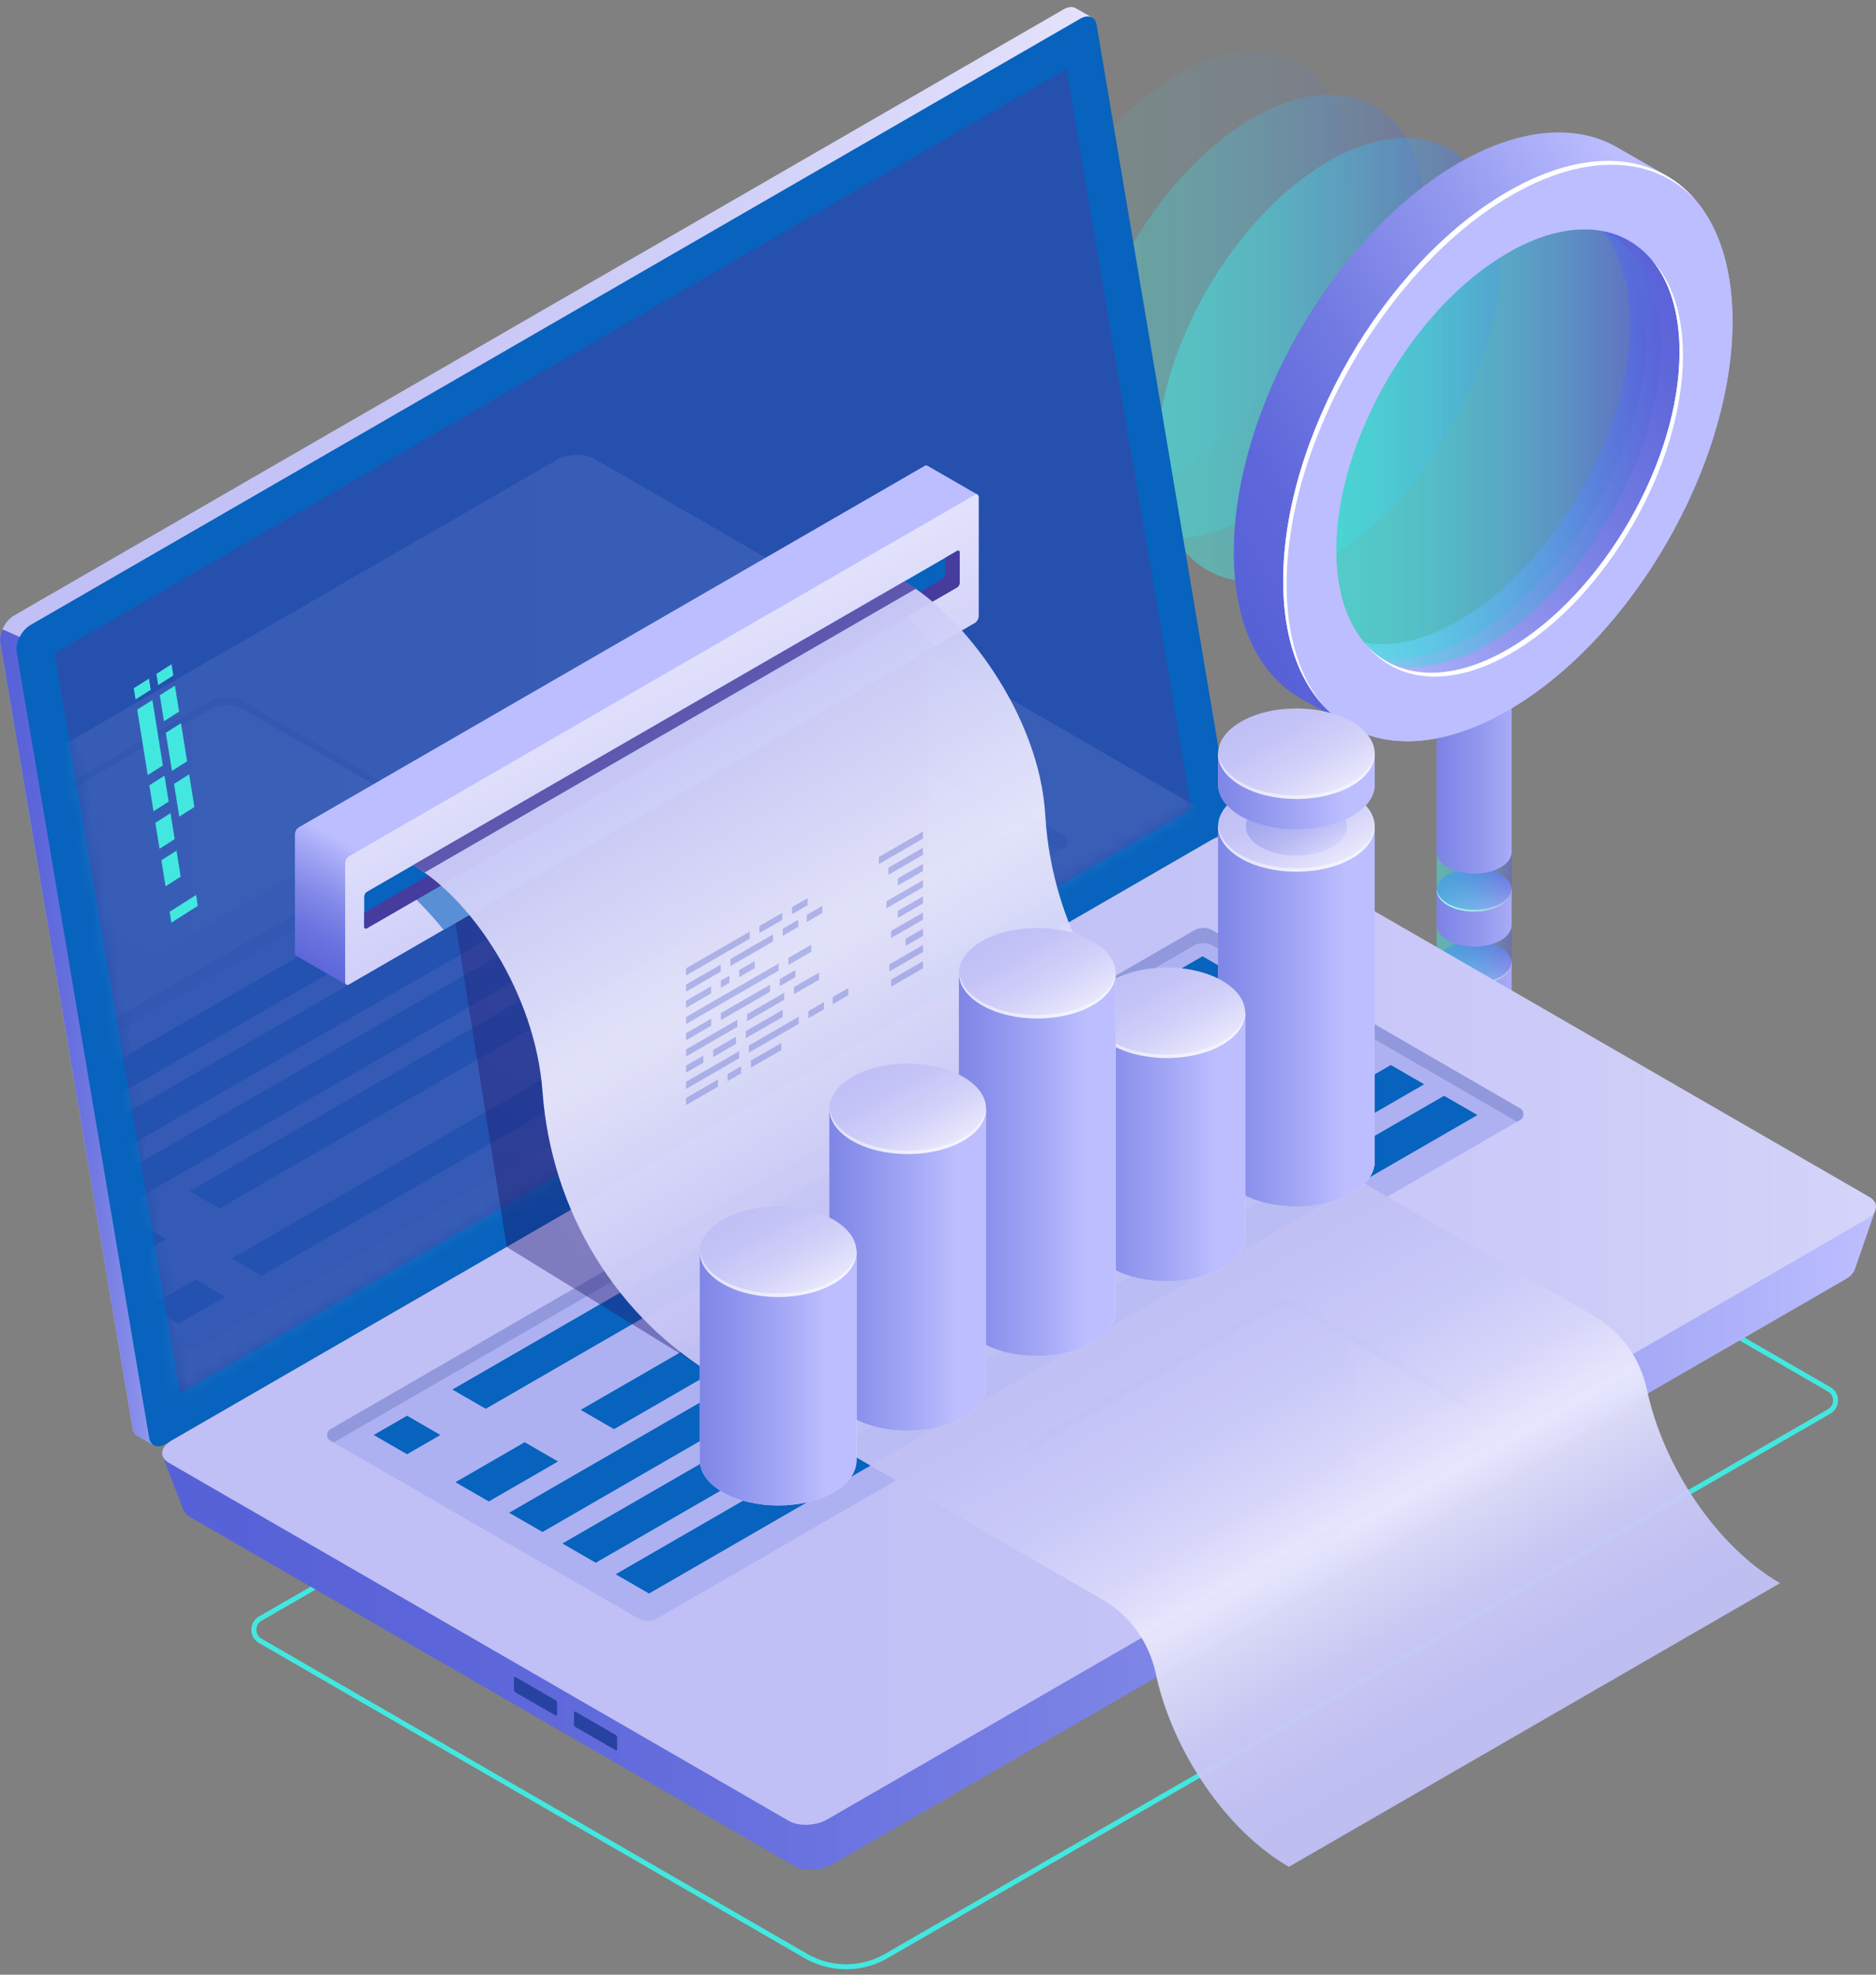 <svg width="134" height="141" viewBox="0 0 134 141" fill="none" xmlns="http://www.w3.org/2000/svg">
<rect x="0" y="0" width="134" height="141" fill="#808080" stroke="none"/>
<path opacity="0.1" d="M96.359 12.416C96.359 4.596 90.869 1.426 84.097 5.336C77.324 9.246 71.834 18.756 71.834 26.576C71.834 34.396 77.324 37.566 84.097 33.656C90.869 29.745 96.359 20.236 96.359 12.416Z" fill="url(#paint0_linear_270_10230)"/>
<path opacity="0.3" d="M101.758 15.509C101.758 7.689 96.267 4.52 89.495 8.43C82.723 12.34 77.232 21.849 77.232 29.669C77.232 37.49 82.723 40.659 89.495 36.749C96.267 32.839 101.758 23.33 101.758 15.509Z" fill="url(#paint1_linear_270_10230)"/>
<path opacity="0.48" d="M107.156 18.603C107.156 10.783 101.666 7.613 94.893 11.523C88.121 15.433 82.631 24.942 82.631 32.763C82.631 40.583 88.121 43.753 94.893 39.843C101.666 35.932 107.156 26.423 107.156 18.603Z" fill="url(#paint2_linear_270_10230)"/>
<path d="M107.195 64.646C108.242 64.042 108.242 63.061 107.195 62.455C106.147 61.85 104.448 61.85 103.4 62.455C102.352 63.06 102.352 64.041 103.4 64.646C104.448 65.252 106.147 65.252 107.195 64.646Z" fill="url(#paint3_linear_270_10230)"/>
<path d="M107.194 64.515C106.146 65.12 104.447 65.12 103.399 64.515C102.904 64.23 102.645 63.86 102.618 63.486C102.588 63.904 102.846 64.328 103.399 64.647C104.447 65.252 106.146 65.252 107.194 64.647C107.747 64.328 108.005 63.904 107.974 63.486C107.947 63.86 107.689 64.229 107.194 64.515Z" fill="white"/>
<path d="M107.195 69.858C108.242 69.253 108.242 68.272 107.195 67.667C106.147 67.062 104.448 67.062 103.4 67.667C102.352 68.272 102.352 69.252 103.4 69.858C104.448 70.463 106.147 70.463 107.195 69.858Z" fill="url(#paint4_linear_270_10230)"/>
<path d="M107.195 75.161C108.242 74.556 108.242 73.575 107.195 72.969C106.147 72.365 104.448 72.365 103.4 72.969C102.352 73.574 102.352 74.555 103.4 75.161C104.448 75.765 106.147 75.765 107.195 75.161Z" fill="url(#paint5_linear_270_10230)"/>
<path d="M102.612 63.551V60.841C102.612 61.237 102.874 61.633 103.398 61.936C104.446 62.54 106.145 62.54 107.193 61.936C107.701 61.642 107.96 61.261 107.976 60.876V49.407H102.612V83.188C102.612 84.669 103.813 85.87 105.294 85.87C106.775 85.87 107.976 84.669 107.976 83.188V74.029C107.992 74.437 107.733 74.849 107.193 75.161C106.145 75.765 104.446 75.765 103.398 75.161C102.875 74.859 102.613 74.463 102.612 74.068V74.065V71.354C102.612 71.75 102.874 72.147 103.398 72.449C104.446 73.054 106.145 73.054 107.193 72.449C107.701 72.156 107.96 71.774 107.976 71.39V68.726C107.992 69.135 107.733 69.546 107.193 69.857C106.145 70.462 104.446 70.462 103.398 69.857C102.875 69.555 102.613 69.16 102.612 68.765V68.762V68.761V66.051C102.612 66.447 102.874 66.844 103.398 67.146C104.446 67.751 106.145 67.751 107.193 67.146C107.701 66.853 107.96 66.471 107.976 66.087V63.514C107.992 63.923 107.733 64.334 107.193 64.645C106.145 65.25 104.446 65.25 103.398 64.645C102.875 64.343 102.613 63.948 102.612 63.553V63.551Z" fill="url(#paint6_linear_270_10230)"/>
<path d="M107.194 69.726C106.146 70.331 104.447 70.331 103.399 69.726C102.904 69.44 102.645 69.071 102.618 68.697C102.588 69.115 102.846 69.538 103.399 69.858C104.447 70.463 106.146 70.463 107.194 69.858C107.747 69.538 108.005 69.115 107.974 68.697C107.947 69.071 107.689 69.441 107.194 69.726Z" fill="white"/>
<path d="M107.194 75.029C106.146 75.634 104.447 75.634 103.399 75.029C102.904 74.743 102.645 74.374 102.618 73.999C102.588 74.418 102.846 74.841 103.399 75.161C104.447 75.765 106.146 75.765 107.194 75.161C107.747 74.841 108.005 74.418 107.974 73.999C107.947 74.374 107.689 74.743 107.194 75.029Z" fill="white"/>
<path opacity="0.48" d="M107.197 61.936C106.149 62.54 104.45 62.54 103.402 61.936C102.878 61.633 102.616 61.237 102.616 60.841V63.551V63.554C102.617 63.949 102.879 64.345 103.402 64.646C104.45 65.251 106.149 65.251 107.197 64.646C107.736 64.335 107.996 63.923 107.98 63.515V60.876C107.964 61.261 107.705 61.642 107.197 61.936Z" fill="url(#paint7_linear_270_10230)"/>
<path opacity="0.48" d="M107.197 67.147C106.149 67.752 104.45 67.752 103.402 67.147C102.878 66.845 102.616 66.448 102.616 66.052V68.762V68.765C102.617 69.161 102.879 69.556 103.402 69.858C104.45 70.463 106.149 70.463 107.197 69.858C107.736 69.546 107.996 69.135 107.98 68.727V66.088C107.964 66.472 107.705 66.854 107.197 67.147Z" fill="url(#paint8_linear_270_10230)"/>
<path opacity="0.48" d="M107.197 72.45C106.149 73.055 104.45 73.055 103.402 72.45C102.878 72.147 102.616 71.751 102.616 71.355V74.065V74.066V74.069C102.617 74.464 102.879 74.859 103.402 75.161C104.45 75.766 106.149 75.766 107.197 75.161C107.736 74.85 107.996 74.438 107.98 74.03V71.391C107.964 71.775 107.705 72.156 107.197 72.45Z" fill="url(#paint9_linear_270_10230)"/>
<path d="M95.6 45.236C95.477 45.168 95.354 45.097 95.236 45.02L93.924 37.593L95.57 27.734L100.141 22.751L104.849 18.18L112.345 15.071L112.542 14.994C112.898 15.172 113.231 15.39 113.545 15.639C115.42 15.404 117.294 15.17 119.168 14.936C118.853 14.164 118.479 13.458 118.039 12.841L118.936 12.49L115.579 10.556C115.539 10.533 115.499 10.51 115.459 10.487L115.333 10.414L115.326 10.417C112.438 8.86 108.509 9.142 104.175 11.644C95.313 16.761 88.128 29.204 88.128 39.437C88.128 44.514 89.898 48.09 92.762 49.783V49.785L92.784 49.798C92.817 49.817 92.85 49.836 92.883 49.854L96.448 51.893L96.265 50.858C96.71 50.893 97.168 50.896 97.637 50.867C96.65 49.125 95.315 47.194 95.6 45.236Z" fill="url(#paint10_linear_270_10230)"/>
<path d="M120.212 21.322C120.214 21.183 120.221 21.044 120.221 20.907C120.221 18.587 119.843 16.591 119.167 14.935C117.293 15.169 115.419 15.403 113.545 15.637C115.347 17.061 116.438 19.613 116.438 23.091C116.438 30.912 110.947 40.421 104.175 44.331C100.835 46.259 97.81 46.46 95.599 45.236C95.314 47.193 96.649 49.125 97.638 50.866C99.126 50.776 100.734 50.363 102.42 49.602L101.89 50.197C101.89 50.197 108.564 47.882 108.701 47.733C108.838 47.584 116.61 39.739 116.61 39.739L121.684 28.794L120.212 21.322Z" fill="url(#paint11_linear_270_10230)"/>
<path opacity="0.5" d="M118.625 24.717C118.625 16.897 113.135 13.728 106.362 17.638C99.59 21.548 94.099 31.057 94.099 38.877C94.099 46.698 99.59 49.867 106.362 45.957C113.135 42.047 118.625 32.538 118.625 24.717Z" fill="url(#paint12_linear_270_10230)"/>
<path opacity="0.48" d="M117.559 24.139C117.559 16.318 112.068 13.149 105.296 17.059C98.523 20.969 93.033 30.478 93.033 38.298C93.033 46.119 98.523 49.288 105.296 45.378C112.068 41.468 117.559 31.959 117.559 24.139Z" fill="url(#paint13_linear_270_10230)"/>
<path d="M123.75 22.942C123.75 33.175 116.566 45.618 107.703 50.734C98.841 55.851 91.656 51.703 91.656 41.47C91.656 31.238 98.841 18.794 107.703 13.678C116.566 8.561 123.75 12.708 123.75 22.942ZM119.967 25.126C119.967 17.306 114.476 14.136 107.704 18.046C100.931 21.956 95.441 31.466 95.441 39.286C95.441 47.106 100.931 50.276 107.704 46.366C114.476 42.456 119.967 32.946 119.967 25.126Z" fill="#BCBEFF"/>
<path d="M123.75 22.942C123.75 33.175 116.566 45.618 107.703 50.734C98.841 55.851 91.656 51.703 91.656 41.47C91.656 31.238 98.841 18.794 107.703 13.678C116.566 8.561 123.75 12.708 123.75 22.942ZM119.967 25.126C119.967 17.306 114.476 14.136 107.704 18.046C100.931 21.956 95.441 31.466 95.441 39.286C95.441 47.106 100.931 50.276 107.704 46.366C114.476 42.456 119.967 32.946 119.967 25.126Z" fill="#BCBEFF"/>
<path d="M91.9 41.745C91.9 31.512 99.084 19.069 107.947 13.952C113.401 10.803 118.217 11.168 121.117 14.297C118.249 10.917 113.314 10.438 107.703 13.678C98.841 18.795 91.656 31.238 91.656 41.471C91.656 45.405 92.722 48.435 94.533 50.391C92.87 48.431 91.9 45.499 91.9 41.745Z" fill="white"/>
<path d="M107.948 46.64C114.721 42.73 120.211 33.22 120.211 25.4C120.211 22.371 119.384 20.043 117.981 18.55C119.236 20.047 119.967 22.276 119.967 25.126C119.967 32.946 114.477 42.456 107.704 46.366C103.555 48.761 99.891 48.496 97.671 46.136C99.86 48.747 103.644 49.125 107.948 46.64Z" fill="white"/>
<path d="M60.436 140.614C61.456 140.614 62.478 140.352 63.388 139.825L130.743 100.938C131.084 100.741 131.289 100.388 131.289 99.993C131.289 99.598 131.085 99.245 130.743 99.048L88.892 74.885C88.836 74.853 88.768 74.853 88.713 74.885L18.496 115.425C18.154 115.622 17.95 115.975 17.95 116.37C17.95 116.765 18.154 117.118 18.496 117.315L57.484 139.826C58.395 140.352 59.416 140.614 60.436 140.614ZM88.802 75.246L130.564 99.357C130.793 99.49 130.931 99.727 130.931 99.993C130.931 100.258 130.793 100.496 130.564 100.628L63.209 139.516C61.499 140.503 59.374 140.504 57.663 139.516L18.675 117.005C18.445 116.873 18.308 116.635 18.308 116.37C18.308 116.105 18.445 115.867 18.675 115.734L88.802 75.246Z" fill="#42E8E0"/>
<path d="M86.617 57.232L77.234 1.561L77.988 1.244L76.855 0.594L76.856 0.6C76.637 0.454 76.325 0.463 75.982 0.661L0.989 43.958C0.374 44.313 -0.092 45.225 0.016 45.863L9.474 101.976C9.523 102.268 9.668 102.463 9.869 102.547L9.868 102.548L10.977 103.189L11.168 102.153L11.104 102.172L85.644 59.137C86.259 58.782 86.725 57.87 86.617 57.232Z" fill="url(#paint14_linear_270_10230)"/>
<path d="M1.406 45.48L0.173 44.934C0.035 45.25 -0.033 45.582 0.014 45.863L9.472 101.976C9.522 102.268 9.666 102.463 9.867 102.547L9.866 102.548L10.976 103.189L11.166 102.153L11.103 102.172L14.875 99.995L1.406 45.48Z" fill="url(#paint15_linear_270_10230)"/>
<path d="M86.819 59.812L11.826 103.109C11.248 103.444 10.752 103.25 10.65 102.651L1.192 46.538C1.084 45.9 1.55 44.988 2.166 44.633L77.159 1.336C77.737 1.001 78.234 1.194 78.335 1.794L87.793 57.907C87.901 58.544 87.435 59.457 86.819 59.812Z" fill="#0763BD"/>
<g opacity="0.51">
<path d="M76.178 4.917L3.891 46.652L12.855 99.5L85.094 57.792L76.178 4.917Z" fill="#453C9E"/>
</g>
<path d="M133.961 86.379L129.869 88.516L88.831 64.823C88.144 64.426 86.945 64.476 86.152 64.934L15.373 105.798C14.695 105.419 11.607 103.934 11.607 103.934L13.105 107.838C13.105 107.838 13.11 107.834 13.112 107.833C13.174 108.007 13.306 108.169 13.53 108.298L56.752 133.251C57.438 133.648 58.637 133.598 59.43 133.14L131.86 91.323C132.185 91.136 132.385 90.908 132.468 90.677L132.473 90.681L133.961 86.379Z" fill="url(#paint16_linear_270_10230)"/>
<path d="M133.328 87.051L59.097 129.908C58.285 130.377 57.056 130.428 56.352 130.022L12.056 104.447C11.352 104.041 11.441 103.331 12.253 102.862L86.484 60.005C87.296 59.536 88.525 59.485 89.229 59.892L133.525 85.466C134.229 85.873 134.14 86.582 133.328 87.051Z" fill="url(#paint17_linear_270_10230)"/>
<path d="M36.708 120.637V119.823C36.708 119.746 36.755 119.71 36.813 119.744L39.684 121.401C39.742 121.435 39.789 121.525 39.789 121.602V122.416C39.789 122.493 39.742 122.529 39.684 122.495L36.813 120.838C36.754 120.804 36.708 120.715 36.708 120.637Z" fill="#2842A2"/>
<path d="M41.001 123.116V122.302C41.001 122.225 41.048 122.189 41.106 122.223L43.977 123.88C44.035 123.914 44.082 124.004 44.082 124.081V124.895C44.082 124.972 44.035 125.008 43.977 124.974L41.106 123.317C41.048 123.283 41.001 123.194 41.001 123.116Z" fill="#2842A2"/>
<path d="M23.603 102.052L85.289 66.438C85.7 66.201 86.207 66.201 86.618 66.439L108.584 79.147C108.899 79.33 108.899 79.785 108.583 79.968L46.926 115.565C46.516 115.802 46.01 115.802 45.599 115.565L23.603 102.873C23.288 102.69 23.288 102.235 23.603 102.052Z" fill="#ADB1F2"/>
<path d="M23.603 102.873L23.824 103L85.289 67.513C85.7 67.276 86.207 67.276 86.618 67.514L108.363 80.095L108.583 79.968C108.899 79.785 108.899 79.33 108.584 79.147L86.618 66.439C86.207 66.201 85.7 66.201 85.289 66.438L23.603 102.052C23.288 102.235 23.288 102.69 23.603 102.873Z" fill="#9198DB"/>
<path d="M88.277 69.657L34.695 100.593L32.312 99.218L85.895 68.282L88.277 69.657Z" fill="#0763BD"/>
<path d="M94.117 73.03L43.859 102.046L41.476 100.671L91.735 71.654L94.117 73.03Z" fill="#0763BD"/>
<path d="M97.922 75.226L38.748 109.39L36.365 108.015L95.539 73.851L97.922 75.226Z" fill="#0763BD"/>
<path d="M101.727 77.422L42.553 111.586L40.17 110.211L99.344 76.047L101.727 77.422Z" fill="#0763BD"/>
<path d="M105.531 79.619L46.358 113.783L43.975 112.408L103.149 78.243L105.531 79.619Z" fill="#0763BD"/>
<path d="M31.457 102.463L29.075 103.838L26.692 102.463L29.075 101.087L31.457 102.463Z" fill="#0763BD"/>
<path d="M39.859 104.355L34.914 107.21L32.532 105.835L37.477 102.98L39.859 104.355Z" fill="#0763BD"/>
<path d="M87.665 110.671L104.298 101.068C104.948 100.692 104.948 100.084 104.298 99.709L92.924 93.142C92.274 92.766 91.22 92.766 90.57 93.142L73.937 102.745C73.287 103.12 73.287 103.729 73.937 104.104L85.311 110.671C85.961 111.046 87.015 111.046 87.665 110.671Z" fill="url(#paint18_linear_270_10230)"/>
<path d="M73.936 103.301L90.568 93.698C91.218 93.323 92.272 93.323 92.922 93.698L104.296 100.265C104.496 100.381 104.628 100.52 104.704 100.666C104.876 100.338 104.745 99.968 104.296 99.709L92.922 93.142C92.272 92.766 91.218 92.766 90.568 93.142L73.936 102.745C73.486 103.004 73.355 103.374 73.527 103.703C73.604 103.556 73.735 103.417 73.936 103.301Z" fill="#9198DB"/>
<g opacity="0.11">
<mask id="mask0_270_10230" style="mask-type:luminance" maskUnits="userSpaceOnUse" x="3" y="4" width="83" height="96">
<path d="M76.178 4.917L3.891 46.652L12.855 99.5L85.094 57.792L76.178 4.917Z" fill="white"/>
</mask>
<g mask="url(#mask0_270_10230)">
<path d="M86.555 59.917L12.324 102.774C11.511 103.243 10.283 103.295 9.579 102.888L-34.717 77.314C-35.421 76.908 -35.333 76.198 -34.52 75.729L39.711 32.872C40.523 32.403 41.752 32.352 42.456 32.758L86.752 58.332C87.455 58.739 87.367 59.448 86.555 59.917Z" fill="url(#paint19_linear_270_10230)"/>
<path d="M12.102 67.601L28.735 57.998C29.385 57.623 29.385 57.014 28.735 56.639L17.361 50.072C16.711 49.697 15.657 49.697 15.007 50.072L-1.626 59.675C-2.276 60.05 -2.276 60.659 -1.626 61.034L9.748 67.601C10.398 67.977 11.452 67.977 12.102 67.601Z" fill="url(#paint20_linear_270_10230)"/>
<path d="M-1.623 60.231L15.009 50.628C15.659 50.253 16.713 50.253 17.363 50.628L28.737 57.195C28.938 57.311 29.069 57.45 29.146 57.596C29.318 57.268 29.187 56.898 28.737 56.638L17.363 50.072C16.713 49.696 15.659 49.696 15.009 50.072L-1.623 59.675C-2.073 59.934 -2.204 60.304 -2.032 60.632C-1.955 60.486 -1.824 60.347 -1.623 60.231Z" fill="#9198DB"/>
<path d="M-8.936 82.608L52.749 46.993C53.16 46.756 53.667 46.756 54.078 46.994L76.045 59.703C76.361 59.885 76.36 60.341 76.044 60.523L14.387 96.121C13.976 96.358 13.47 96.358 13.059 96.121L-8.937 83.428C-9.252 83.246 -9.252 82.79 -8.936 82.608Z" fill="#ADB1F2"/>
<path d="M-8.936 83.429L-8.715 83.556L52.749 48.07C53.161 47.833 53.668 47.833 54.079 48.07L75.823 60.651L76.044 60.524C76.36 60.342 76.36 59.886 76.045 59.704L54.079 46.995C53.668 46.757 53.161 46.757 52.749 46.994L-8.936 82.609C-9.251 82.79 -9.251 83.246 -8.936 83.429Z" fill="#9198DB"/>
<path d="M70.297 58.837L16.558 89.863L18.687 91.092L72.426 60.066L70.297 58.837Z" fill="#0763BD"/>
<path d="M64.633 55.568L13.555 85.057L15.684 86.286L66.762 56.797L64.633 55.568Z" fill="#0763BD"/>
<path d="M9.742 87.259L4.972 90.014L7.101 91.243L11.871 88.489L9.742 87.259Z" fill="#0763BD"/>
<path d="M13.958 91.365L10.636 93.283L12.764 94.512L16.086 92.594L13.958 91.365Z" fill="#0763BD"/>
<path d="M61.086 53.519L1.423 87.965L3.552 89.194L63.215 54.748L61.086 53.519Z" fill="#0763BD"/>
<path d="M57.539 51.471L-2.124 85.917L0.005 87.146L59.668 52.7L57.539 51.471Z" fill="#0763BD"/>
<path d="M53.992 49.422L-5.67 83.869L-3.542 85.098L56.121 50.652L53.992 49.422Z" fill="#0763BD"/>
</g>
</g>
<path opacity="0.42" d="M52.188 98.88L36.196 89.04L72.15 68.282L89.117 79.687L52.188 98.88Z" fill="url(#paint21_radial_270_10230)"/>
<path opacity="0.42" d="M36.197 89.04L32.533 65.901L66.273 46.547V71.628L36.197 89.04Z" fill="url(#paint22_radial_270_10230)"/>
<path d="M69.805 35.306L66.235 33.25V33.253C66.188 33.222 66.126 33.22 66.057 33.26L21.33 59.084C21.184 59.168 21.066 59.394 21.066 59.589V68.032C21.066 68.126 21.094 68.193 21.139 68.231L21.137 68.231L21.14 68.233C21.144 68.236 21.148 68.237 21.151 68.239L24.756 70.316L24.785 66.237L66.056 42.409C66.202 42.325 66.321 42.099 66.321 41.904V39.006L69.805 35.306Z" fill="url(#paint23_linear_270_10230)"/>
<path d="M69.646 44.474L24.919 70.297C24.773 70.381 24.654 70.291 24.654 70.097V61.654C24.654 61.459 24.773 61.233 24.919 61.148L69.646 35.326C69.792 35.241 69.91 35.331 69.91 35.526V43.969C69.91 44.164 69.792 44.39 69.646 44.474Z" fill="url(#paint24_linear_270_10230)"/>
<path opacity="0.6" d="M63.478 42.764L28.652 63.241C29.728 64.168 30.747 65.229 31.682 66.393L66.766 46.138C65.756 44.88 64.649 43.741 63.478 42.764Z" fill="#0763BD"/>
<path d="M68.37 41.938L26.195 66.288C26.096 66.345 26.015 66.284 26.015 66.151V64.03C26.015 63.897 26.096 63.742 26.195 63.685L68.37 39.336C68.47 39.278 68.551 39.339 68.551 39.472V41.593C68.551 41.726 68.47 41.881 68.37 41.938Z" fill="#0763BD"/>
<path d="M68.37 39.336L67.513 39.83V40.975C67.513 41.109 67.432 41.263 67.332 41.321L26.015 65.175V66.151C26.015 66.285 26.096 66.346 26.195 66.288L68.37 41.938C68.47 41.88 68.551 41.725 68.551 41.592V39.471C68.551 39.339 68.47 39.278 68.37 39.336Z" fill="#453C9E"/>
<path opacity="0.96" d="M92.062 133.298L127.148 113.042C122.622 110.429 118.807 104.709 117.642 99.24C117.169 97.023 115.813 95.098 113.85 93.965L87.337 78.659C79.952 74.396 75.165 66.72 74.663 58.208C74.24 51.021 68.806 43.953 64.588 41.519L29.502 61.776C33.657 64.174 38.231 70.878 38.751 77.943C39.378 86.455 44.008 94.158 51.399 98.425L78.763 114.222C80.726 115.355 82.082 117.281 82.555 119.498C83.721 124.966 87.536 130.685 92.062 133.298Z" fill="url(#paint25_linear_270_10230)"/>
<g opacity="0.32">
<path d="M53.551 67.026L49.004 69.651V69.144L53.551 66.519V67.026Z" fill="#4553C7"/>
<path d="M55.883 65.679L54.245 66.624V66.118L55.883 65.173V65.679Z" fill="#4553C7"/>
<path d="M57.688 64.636L56.575 65.278V64.772L57.688 64.13V64.636Z" fill="#4553C7"/>
<path d="M51.48 69.378L49.003 70.808V70.302L51.48 68.871V69.378Z" fill="#4553C7"/>
<path d="M55.211 67.224L52.175 68.977V68.47L55.211 66.717V67.224Z" fill="#4553C7"/>
<path d="M57.02 66.181L55.907 66.823V66.316L57.02 65.674V66.181Z" fill="#4553C7"/>
<path d="M58.738 65.188L57.626 65.83V65.323L58.738 64.681V65.188Z" fill="#4553C7"/>
<path d="M50.797 70.93L49.005 71.966V71.459L50.797 70.424V70.93Z" fill="#4553C7"/>
<path d="M52.102 70.176L51.489 70.53V70.023L52.102 69.669V70.176Z" fill="#4553C7"/>
<path d="M53.91 69.132L52.798 69.775V69.268L53.91 68.626V69.132Z" fill="#4553C7"/>
<path d="M55.621 69.303L49.005 73.123V72.616L55.621 68.796V69.303Z" fill="#4553C7"/>
<path d="M57.953 67.957L56.316 68.902V68.395L57.953 67.45V67.957Z" fill="#4553C7"/>
<path d="M50.797 73.245L49.005 74.281V73.773L50.797 72.739V73.245Z" fill="#4553C7"/>
<path d="M55.004 70.816L51.492 72.844V72.338L55.004 70.31V70.816Z" fill="#4553C7"/>
<path d="M56.809 69.773L55.696 70.416V69.909L56.809 69.266V69.773Z" fill="#4553C7"/>
<path d="M52.672 73.32L49.004 75.438V74.931L52.672 72.814V73.32Z" fill="#4553C7"/>
<path d="M56.02 71.388L53.367 72.919V72.412L56.02 70.881V71.388Z" fill="#4553C7"/>
<path d="M58.504 69.952L56.712 70.987V70.48L58.504 69.445V69.952Z" fill="#4553C7"/>
<path d="M50.242 75.88L49.004 76.595V76.088L50.242 75.373V75.88Z" fill="#4553C7"/>
<path d="M52.574 74.533L50.937 75.479V74.972L52.574 74.027V74.533Z" fill="#4553C7"/>
<path d="M55.906 72.61L53.269 74.133V73.626L55.906 72.103V72.61Z" fill="#4553C7"/>
<path d="M52.797 75.562L49.003 77.752V77.245L52.797 75.055V75.562Z" fill="#4553C7"/>
<path d="M57.047 73.108L53.492 75.16V74.654L57.047 72.601V73.108Z" fill="#4553C7"/>
<path d="M58.855 72.065L57.743 72.707V72.201L58.855 71.558V72.065Z" fill="#4553C7"/>
<path d="M60.59 71.063L59.477 71.706V71.199L60.59 70.557V71.063Z" fill="#4553C7"/>
<path d="M51.277 77.597L49.004 78.909V78.403L51.277 77.09V77.597Z" fill="#4553C7"/>
<path d="M62.773 61.701L65.926 59.881V59.374L62.773 61.194V61.701Z" fill="#4553C7"/>
<path d="M63.449 62.469L65.926 61.038V60.532L63.449 61.962V62.469Z" fill="#4553C7"/>
<path d="M64.133 63.23L65.926 62.195V61.689L64.133 62.724V63.23Z" fill="#4553C7"/>
<path d="M63.318 64.858L65.926 63.353V62.846L63.318 64.351V64.858Z" fill="#4553C7"/>
<path d="M64.133 65.545L65.926 64.51V64.004L64.133 65.038V65.545Z" fill="#4553C7"/>
<path d="M63.653 66.98L65.926 65.668V65.161L63.653 66.474V66.98Z" fill="#4553C7"/>
<path d="M64.687 67.54L65.926 66.825V66.318L64.687 67.034V67.54Z" fill="#4553C7"/>
<path d="M63.526 69.368L65.926 67.983V67.475L63.526 68.861V69.368Z" fill="#4553C7"/>
<path d="M63.653 70.452L65.926 69.14V68.633L63.653 69.945V70.452Z" fill="#4553C7"/>
<path d="M52.938 76.638L51.971 77.196V76.689L52.938 76.131V76.638Z" fill="#4553C7"/>
<path d="M55.809 74.981L53.632 76.237V75.73L55.809 74.474V74.981Z" fill="#4553C7"/>
</g>
<path opacity="0.8" d="M64.588 41.517L29.502 61.774C29.783 61.937 30.061 62.113 30.337 62.295L30.34 62.294L65.422 42.037C65.147 41.855 64.869 41.679 64.588 41.517Z" fill="#453C9E"/>
<path d="M98.195 59.011H87.003V82.916C87.003 83.743 87.549 84.57 88.642 85.2C90.828 86.463 94.371 86.463 96.556 85.2C97.649 84.57 98.196 83.743 98.195 82.916V59.011Z" fill="url(#paint26_linear_270_10230)"/>
<path d="M98.195 59.011H87.003V82.916C87.003 83.743 87.549 84.57 88.642 85.2C90.828 86.463 94.371 86.463 96.556 85.2C97.649 84.57 98.196 83.743 98.195 82.916V59.011Z" fill="url(#paint27_linear_270_10230)"/>
<path d="M96.556 61.295C94.37 62.557 90.827 62.557 88.642 61.295C86.456 60.034 86.456 57.987 88.642 56.726C90.827 55.464 94.37 55.464 96.556 56.726C98.742 57.987 98.742 60.034 96.556 61.295Z" fill="url(#paint28_linear_270_10230)"/>
<path opacity="0.3" d="M95.153 60.486C93.742 61.301 91.454 61.3 90.043 60.486C88.633 59.671 88.633 58.35 90.043 57.536C91.454 56.722 93.742 56.722 95.153 57.536C96.564 58.35 96.563 59.671 95.153 60.486Z" fill="url(#paint29_linear_270_10230)"/>
<path opacity="0.5" d="M96.555 61.056C94.369 62.317 90.826 62.317 88.64 61.056C87.6 60.455 87.061 59.678 87.011 58.891C86.955 59.758 87.494 60.634 88.64 61.296C90.826 62.558 94.369 62.558 96.555 61.296C97.7 60.634 98.239 59.758 98.184 58.891C98.133 59.677 97.594 60.455 96.555 61.056Z" fill="white"/>
<path d="M98.195 53.816H87.003V56C87.003 56.827 87.549 57.654 88.642 58.284C90.828 59.546 94.371 59.547 96.556 58.284C97.649 57.654 98.196 56.827 98.195 56V53.816Z" fill="url(#paint30_linear_270_10230)"/>
<path d="M98.195 53.816H87.003V56C87.003 56.827 87.549 57.654 88.642 58.284C90.828 59.546 94.371 59.547 96.556 58.284C97.649 57.654 98.196 56.827 98.195 56V53.816Z" fill="url(#paint31_linear_270_10230)"/>
<path d="M96.556 56.101C94.37 57.363 90.827 57.363 88.642 56.101C86.456 54.84 86.456 52.793 88.642 51.532C90.827 50.27 94.37 50.27 96.556 51.532C98.742 52.793 98.742 54.84 96.556 56.101Z" fill="url(#paint32_linear_270_10230)"/>
<path opacity="0.5" d="M96.555 55.861C94.369 57.123 90.826 57.123 88.64 55.861C87.6 55.261 87.061 54.483 87.011 53.696C86.955 54.563 87.494 55.44 88.64 56.101C90.826 57.363 94.369 57.363 96.555 56.101C97.7 55.44 98.239 54.563 98.184 53.696C98.133 54.483 97.594 55.261 96.555 55.861Z" fill="white"/>
<path d="M88.941 72.315H77.748V88.253C77.748 89.08 78.294 89.907 79.388 90.537C81.573 91.799 85.116 91.799 87.302 90.537C88.394 89.907 88.941 89.08 88.941 88.253V72.315H88.941Z" fill="url(#paint33_linear_270_10230)"/>
<path d="M88.941 72.315H77.748V88.253C77.748 89.08 78.294 89.907 79.388 90.537C81.573 91.799 85.116 91.799 87.302 90.537C88.394 89.907 88.941 89.08 88.941 88.253V72.315H88.941Z" fill="url(#paint34_linear_270_10230)"/>
<path d="M83.345 75.546C80.254 75.546 77.748 74.1 77.748 72.315C77.748 70.531 80.254 69.084 83.345 69.084C86.436 69.084 88.941 70.531 88.941 72.315C88.941 74.1 86.436 75.546 83.345 75.546Z" fill="url(#paint35_linear_270_10230)"/>
<path opacity="0.5" d="M87.301 74.359C85.115 75.621 81.572 75.621 79.386 74.359C78.346 73.759 77.807 72.981 77.757 72.194C77.701 73.061 78.24 73.938 79.386 74.599C81.572 75.861 85.115 75.861 87.301 74.599C88.446 73.938 88.985 73.061 88.93 72.194C88.88 72.981 88.341 73.76 87.301 74.359Z" fill="white"/>
<path d="M79.687 69.49H68.494V93.589C68.494 94.416 69.04 95.243 70.134 95.874C72.319 97.136 75.862 97.136 78.048 95.874C79.141 95.243 79.688 94.416 79.688 93.589V69.49H79.687Z" fill="url(#paint36_linear_270_10230)"/>
<path d="M79.687 69.49H68.494V93.589C68.494 94.416 69.04 95.243 70.134 95.874C72.319 97.136 75.862 97.136 78.048 95.874C79.141 95.243 79.688 94.416 79.688 93.589V69.49H79.687Z" fill="url(#paint37_linear_270_10230)"/>
<path d="M78.048 71.775C75.863 73.037 72.32 73.037 70.134 71.775C67.948 70.513 67.948 68.467 70.134 67.206C72.32 65.944 75.863 65.944 78.048 67.206C80.234 68.467 80.234 70.513 78.048 71.775Z" fill="url(#paint38_linear_270_10230)"/>
<path opacity="0.5" d="M78.047 71.535C75.861 72.796 72.318 72.796 70.132 71.535C69.092 70.934 68.553 70.156 68.503 69.37C68.448 70.236 68.987 71.113 70.132 71.774C72.318 73.036 75.861 73.036 78.047 71.774C79.192 71.113 79.731 70.236 79.676 69.37C79.626 70.157 79.087 70.935 78.047 71.535Z" fill="white"/>
<path d="M70.433 79.171H59.24V98.925C59.24 99.752 59.787 100.579 60.88 101.21C63.065 102.472 66.609 102.472 68.794 101.21C69.887 100.579 70.434 99.752 70.434 98.925V79.171H70.433Z" fill="url(#paint39_linear_270_10230)"/>
<path d="M70.433 79.171H59.24V98.925C59.24 99.752 59.787 100.579 60.88 101.21C63.065 102.472 66.609 102.472 68.794 101.21C69.887 100.579 70.434 99.752 70.434 98.925V79.171H70.433Z" fill="url(#paint40_linear_270_10230)"/>
<path d="M68.795 81.456C66.609 82.718 63.066 82.718 60.88 81.456C58.695 80.195 58.695 78.148 60.88 76.887C63.066 75.625 66.609 75.625 68.795 76.887C70.98 78.148 70.98 80.194 68.795 81.456Z" fill="url(#paint41_linear_270_10230)"/>
<path opacity="0.5" d="M68.793 81.216C66.607 82.477 63.064 82.477 60.878 81.216C59.838 80.615 59.299 79.837 59.249 79.051C59.194 79.918 59.733 80.795 60.878 81.456C63.064 82.718 66.607 82.718 68.793 81.456C69.938 80.795 70.477 79.918 70.422 79.051C70.371 79.838 69.832 80.616 68.793 81.216Z" fill="white"/>
<path d="M61.18 89.378H49.987V104.262C49.987 105.089 50.533 105.916 51.627 106.547C53.812 107.808 57.355 107.809 59.541 106.547C60.633 105.916 61.18 105.089 61.18 104.262V89.378Z" fill="url(#paint42_linear_270_10230)"/>
<path d="M61.18 89.378H49.987V104.262C49.987 105.089 50.533 105.916 51.627 106.547C53.812 107.808 57.355 107.809 59.541 106.547C60.633 105.916 61.18 105.089 61.18 104.262V89.378Z" fill="url(#paint43_linear_270_10230)"/>
<path d="M59.541 91.662C57.355 92.924 53.812 92.924 51.626 91.662C49.44 90.401 49.44 88.355 51.626 87.093C53.812 85.832 57.355 85.832 59.541 87.093C61.726 88.355 61.726 90.401 59.541 91.662Z" fill="url(#paint44_linear_270_10230)"/>
<path opacity="0.5" d="M59.539 91.423C57.353 92.684 53.81 92.684 51.624 91.423C50.584 90.822 50.045 90.044 49.995 89.258C49.94 90.124 50.479 91.001 51.624 91.662C53.81 92.925 57.353 92.925 59.539 91.662C60.684 91.001 61.224 90.124 61.168 89.258C61.118 90.045 60.579 90.822 59.539 91.423Z" fill="white"/>
<path d="M10.766 49.255L9.685 49.943L9.556 49.145L10.638 48.457L10.766 49.255Z" fill="#42E8E0"/>
<path d="M11.633 54.656L10.552 55.344L9.801 50.671L10.883 49.984L11.633 54.656Z" fill="#42E8E0"/>
<path d="M12.047 57.24L10.965 57.928L10.668 56.072L11.749 55.385L12.047 57.24Z" fill="#42E8E0"/>
<path d="M12.477 59.917L11.396 60.605L11.098 58.75L12.179 58.062L12.477 59.917Z" fill="#42E8E0"/>
<path d="M12.793 50.812L11.712 51.501L11.414 49.646L12.495 48.958L12.793 50.812Z" fill="#42E8E0"/>
<path d="M13.363 54.359L12.282 55.047L11.845 52.323L12.926 51.635L13.363 54.359Z" fill="#42E8E0"/>
<path d="M13.887 57.623L12.805 58.31L12.43 55.974L13.511 55.286L13.887 57.623Z" fill="#42E8E0"/>
<path d="M12.906 62.593L11.825 63.282L11.528 61.427L12.609 60.739L12.906 62.593Z" fill="#42E8E0"/>
<path d="M12.379 48.23L11.298 48.918L11.17 48.119L12.251 47.431L12.379 48.23Z" fill="#42E8E0"/>
<path d="M14.129 64.678L12.241 65.88L12.117 65.105L14.005 63.903L14.129 64.678Z" fill="#42E8E0"/>
<defs>
<linearGradient id="paint0_linear_270_10230" x1="71.833" y1="19.496" x2="96.359" y2="19.496" gradientUnits="userSpaceOnUse">
<stop stop-color="#42E8E0"/>
<stop offset="0.151" stop-color="#43E3E0"/>
<stop offset="0.329" stop-color="#45D5DF"/>
<stop offset="0.52" stop-color="#49BDDD"/>
<stop offset="0.721" stop-color="#4E9CDB"/>
<stop offset="0.927" stop-color="#5472D8"/>
<stop offset="1" stop-color="#5761D7"/>
</linearGradient>
<linearGradient id="paint1_linear_270_10230" x1="77.232" y1="22.589" x2="101.758" y2="22.589" gradientUnits="userSpaceOnUse">
<stop stop-color="#42E8E0"/>
<stop offset="0.151" stop-color="#43E3E0"/>
<stop offset="0.329" stop-color="#45D5DF"/>
<stop offset="0.52" stop-color="#49BDDD"/>
<stop offset="0.721" stop-color="#4E9CDB"/>
<stop offset="0.927" stop-color="#5472D8"/>
<stop offset="1" stop-color="#5761D7"/>
</linearGradient>
<linearGradient id="paint2_linear_270_10230" x1="82.63" y1="25.683" x2="107.156" y2="25.683" gradientUnits="userSpaceOnUse">
<stop stop-color="#42E8E0"/>
<stop offset="0.151" stop-color="#43E3E0"/>
<stop offset="0.329" stop-color="#45D5DF"/>
<stop offset="0.52" stop-color="#49BDDD"/>
<stop offset="0.721" stop-color="#4E9CDB"/>
<stop offset="0.927" stop-color="#5472D8"/>
<stop offset="1" stop-color="#5761D7"/>
</linearGradient>
<linearGradient id="paint3_linear_270_10230" x1="103.4" y1="62.456" x2="105.297" y2="65.742" gradientUnits="userSpaceOnUse">
<stop stop-color="#5761D7"/>
<stop offset="0.165" stop-color="#5E67DA"/>
<stop offset="0.405" stop-color="#727AE2"/>
<stop offset="0.692" stop-color="#9297EE"/>
<stop offset="1" stop-color="#BCBEFF"/>
</linearGradient>
<linearGradient id="paint4_linear_270_10230" x1="103.4" y1="67.667" x2="105.297" y2="70.953" gradientUnits="userSpaceOnUse">
<stop stop-color="#5761D7"/>
<stop offset="0.165" stop-color="#5E67DA"/>
<stop offset="0.405" stop-color="#727AE2"/>
<stop offset="0.692" stop-color="#9297EE"/>
<stop offset="1" stop-color="#BCBEFF"/>
</linearGradient>
<linearGradient id="paint5_linear_270_10230" x1="103.4" y1="72.97" x2="105.297" y2="76.256" gradientUnits="userSpaceOnUse">
<stop stop-color="#5761D7"/>
<stop offset="0.165" stop-color="#5E67DA"/>
<stop offset="0.405" stop-color="#727AE2"/>
<stop offset="0.692" stop-color="#9297EE"/>
<stop offset="1" stop-color="#BCBEFF"/>
</linearGradient>
<linearGradient id="paint6_linear_270_10230" x1="95.419" y1="67.638" x2="110.085" y2="67.638" gradientUnits="userSpaceOnUse">
<stop stop-color="#5761D7"/>
<stop offset="0.165" stop-color="#5E67DA"/>
<stop offset="0.405" stop-color="#727AE2"/>
<stop offset="0.692" stop-color="#9297EE"/>
<stop offset="1" stop-color="#BCBEFF"/>
</linearGradient>
<linearGradient id="paint7_linear_270_10230" x1="102.616" y1="62.971" x2="107.98" y2="62.971" gradientUnits="userSpaceOnUse">
<stop stop-color="#42E8E0"/>
<stop offset="0.151" stop-color="#43E3E0"/>
<stop offset="0.329" stop-color="#45D5DF"/>
<stop offset="0.52" stop-color="#49BDDD"/>
<stop offset="0.721" stop-color="#4E9CDB"/>
<stop offset="0.927" stop-color="#5472D8"/>
<stop offset="1" stop-color="#5761D7"/>
</linearGradient>
<linearGradient id="paint8_linear_270_10230" x1="102.616" y1="68.182" x2="107.98" y2="68.182" gradientUnits="userSpaceOnUse">
<stop stop-color="#42E8E0"/>
<stop offset="0.151" stop-color="#43E3E0"/>
<stop offset="0.329" stop-color="#45D5DF"/>
<stop offset="0.52" stop-color="#49BDDD"/>
<stop offset="0.721" stop-color="#4E9CDB"/>
<stop offset="0.927" stop-color="#5472D8"/>
<stop offset="1" stop-color="#5761D7"/>
</linearGradient>
<linearGradient id="paint9_linear_270_10230" x1="102.616" y1="73.485" x2="107.98" y2="73.485" gradientUnits="userSpaceOnUse">
<stop stop-color="#42E8E0"/>
<stop offset="0.151" stop-color="#43E3E0"/>
<stop offset="0.329" stop-color="#45D5DF"/>
<stop offset="0.52" stop-color="#49BDDD"/>
<stop offset="0.721" stop-color="#4E9CDB"/>
<stop offset="0.927" stop-color="#5472D8"/>
<stop offset="1" stop-color="#5761D7"/>
</linearGradient>
<linearGradient id="paint10_linear_270_10230" x1="86.037" y1="40.044" x2="120.705" y2="19.946" gradientUnits="userSpaceOnUse">
<stop stop-color="#5761D7"/>
<stop offset="0.165" stop-color="#5E67DA"/>
<stop offset="0.405" stop-color="#727AE2"/>
<stop offset="0.692" stop-color="#9297EE"/>
<stop offset="1" stop-color="#BCBEFF"/>
</linearGradient>
<linearGradient id="paint11_linear_270_10230" x1="124.049" y1="22.222" x2="92.837" y2="45.074" gradientUnits="userSpaceOnUse">
<stop stop-color="#5761D7"/>
<stop offset="0.165" stop-color="#5E67DA"/>
<stop offset="0.405" stop-color="#727AE2"/>
<stop offset="0.692" stop-color="#9297EE"/>
<stop offset="1" stop-color="#BCBEFF"/>
</linearGradient>
<linearGradient id="paint12_linear_270_10230" x1="94.099" y1="31.797" x2="118.625" y2="31.797" gradientUnits="userSpaceOnUse">
<stop stop-color="#42E8E0"/>
<stop offset="0.151" stop-color="#43E3E0"/>
<stop offset="0.329" stop-color="#45D5DF"/>
<stop offset="0.52" stop-color="#49BDDD"/>
<stop offset="0.721" stop-color="#4E9CDB"/>
<stop offset="0.927" stop-color="#5472D8"/>
<stop offset="1" stop-color="#5761D7"/>
</linearGradient>
<linearGradient id="paint13_linear_270_10230" x1="93.032" y1="31.219" x2="117.559" y2="31.219" gradientUnits="userSpaceOnUse">
<stop stop-color="#42E8E0"/>
<stop offset="0.151" stop-color="#43E3E0"/>
<stop offset="0.329" stop-color="#45D5DF"/>
<stop offset="0.52" stop-color="#49BDDD"/>
<stop offset="0.721" stop-color="#4E9CDB"/>
<stop offset="0.927" stop-color="#5472D8"/>
<stop offset="1" stop-color="#5761D7"/>
</linearGradient>
<linearGradient id="paint14_linear_270_10230" x1="-3.75402e-05" y1="51.844" x2="86.633" y2="51.844" gradientUnits="userSpaceOnUse">
<stop stop-color="#C0BFF6"/>
<stop offset="0.294" stop-color="#C5C4F7"/>
<stop offset="0.64" stop-color="#D3D2F9"/>
<stop offset="1" stop-color="#E9E9FD"/>
</linearGradient>
<linearGradient id="paint15_linear_270_10230" x1="-0" y1="74.062" x2="14.875" y2="74.062" gradientUnits="userSpaceOnUse">
<stop stop-color="#5761D7"/>
<stop offset="0.178" stop-color="#5C66D9"/>
<stop offset="0.388" stop-color="#6A73DF"/>
<stop offset="0.613" stop-color="#8289E8"/>
<stop offset="0.849" stop-color="#A3A7F5"/>
<stop offset="1" stop-color="#BCBEFF"/>
</linearGradient>
<linearGradient id="paint16_linear_270_10230" x1="11.607" y1="99.037" x2="133.961" y2="99.037" gradientUnits="userSpaceOnUse">
<stop stop-color="#5761D7"/>
<stop offset="0.178" stop-color="#5C66D9"/>
<stop offset="0.388" stop-color="#6A73DF"/>
<stop offset="0.613" stop-color="#8289E8"/>
<stop offset="0.849" stop-color="#A3A7F5"/>
<stop offset="1" stop-color="#BCBEFF"/>
</linearGradient>
<linearGradient id="paint17_linear_270_10230" x1="52.718" y1="94.957" x2="175.137" y2="94.957" gradientUnits="userSpaceOnUse">
<stop stop-color="#C0BFF6"/>
<stop offset="0.294" stop-color="#C5C4F7"/>
<stop offset="0.64" stop-color="#D3D2F9"/>
<stop offset="1" stop-color="#E9E9FD"/>
</linearGradient>
<linearGradient id="paint18_linear_270_10230" x1="73.449" y1="101.906" x2="104.785" y2="101.906" gradientUnits="userSpaceOnUse">
<stop stop-color="#C0BFF6"/>
<stop offset="0.294" stop-color="#C5C4F7"/>
<stop offset="0.64" stop-color="#D3D2F9"/>
<stop offset="1" stop-color="#E9E9FD"/>
</linearGradient>
<linearGradient id="paint19_linear_270_10230" x1="5.945" y1="67.823" x2="128.364" y2="67.823" gradientUnits="userSpaceOnUse">
<stop stop-color="#C0BFF6"/>
<stop offset="0.294" stop-color="#C5C4F7"/>
<stop offset="0.64" stop-color="#D3D2F9"/>
<stop offset="1" stop-color="#E9E9FD"/>
</linearGradient>
<linearGradient id="paint20_linear_270_10230" x1="-2.113" y1="58.837" x2="29.222" y2="58.837" gradientUnits="userSpaceOnUse">
<stop stop-color="#C0BFF6"/>
<stop offset="0.294" stop-color="#C5C4F7"/>
<stop offset="0.64" stop-color="#D3D2F9"/>
<stop offset="1" stop-color="#E9E9FD"/>
</linearGradient>
<radialGradient id="paint21_radial_270_10230" cx="0" cy="0" r="1" gradientUnits="userSpaceOnUse" gradientTransform="translate(47.265 83.581) scale(35.095 35.095)">
<stop stop-color="#2B237C"/>
<stop offset="1" stop-color="#180D5B"/>
</radialGradient>
<radialGradient id="paint22_radial_270_10230" cx="0" cy="0" r="1" gradientUnits="userSpaceOnUse" gradientTransform="translate(39.59 67.793) scale(26.863 26.863)">
<stop stop-color="#2B237C"/>
<stop offset="1" stop-color="#180D5B"/>
</radialGradient>
<linearGradient id="paint23_linear_270_10230" x1="29.92" y1="75.548" x2="53.583" y2="32.939" gradientUnits="userSpaceOnUse">
<stop stop-color="#5761D7"/>
<stop offset="0.04" stop-color="#5C66D9"/>
<stop offset="0.087" stop-color="#6A73DF"/>
<stop offset="0.137" stop-color="#8289E8"/>
<stop offset="0.19" stop-color="#A3A7F5"/>
<stop offset="0.224" stop-color="#BCBEFF"/>
</linearGradient>
<linearGradient id="paint24_linear_270_10230" x1="58.99" y1="75.699" x2="43.24" y2="44.909" gradientUnits="userSpaceOnUse">
<stop stop-color="#C0BFF6"/>
<stop offset="0.294" stop-color="#C5C4F7"/>
<stop offset="0.64" stop-color="#D3D2F9"/>
<stop offset="1" stop-color="#E9E9FD"/>
</linearGradient>
<linearGradient id="paint25_linear_270_10230" x1="101.561" y1="131.046" x2="51.503" y2="42.348" gradientUnits="userSpaceOnUse">
<stop stop-color="#C0BFF6"/>
<stop offset="0.077" stop-color="#C3C2F6"/>
<stop offset="0.133" stop-color="#CCCBF8"/>
<stop offset="0.181" stop-color="#DBDBFB"/>
<stop offset="0.212" stop-color="#E9E9FD"/>
<stop offset="0.258" stop-color="#D8D7FA"/>
<stop offset="0.316" stop-color="#CACAF8"/>
<stop offset="0.388" stop-color="#C2C1F6"/>
<stop offset="0.514" stop-color="#C0BFF6"/>
<stop offset="0.622" stop-color="#D0CFF9"/>
<stop offset="0.755" stop-color="#E9E9FD"/>
<stop offset="1" stop-color="#C0BFF6"/>
</linearGradient>
<linearGradient id="paint26_linear_270_10230" x1="87.002" y1="72.579" x2="98.132" y2="72.579" gradientUnits="userSpaceOnUse">
<stop stop-color="#C0BFF6"/>
<stop offset="0.488" stop-color="#D2D1F9"/>
<stop offset="1" stop-color="#E9E9FD"/>
</linearGradient>
<linearGradient id="paint27_linear_270_10230" x1="74.531" y1="72.579" x2="96.037" y2="72.579" gradientUnits="userSpaceOnUse">
<stop stop-color="#5761D7"/>
<stop offset="0.178" stop-color="#5C66D9"/>
<stop offset="0.388" stop-color="#6A73DF"/>
<stop offset="0.613" stop-color="#8289E8"/>
<stop offset="0.849" stop-color="#A3A7F5"/>
<stop offset="1" stop-color="#BCBEFF"/>
</linearGradient>
<linearGradient id="paint28_linear_270_10230" x1="88.642" y1="56.726" x2="92.599" y2="63.58" gradientUnits="userSpaceOnUse">
<stop stop-color="#C0BFF6"/>
<stop offset="0.294" stop-color="#C5C4F7"/>
<stop offset="0.64" stop-color="#D3D2F9"/>
<stop offset="1" stop-color="#E9E9FD"/>
</linearGradient>
<linearGradient id="paint29_linear_270_10230" x1="90.043" y1="57.536" x2="92.598" y2="61.96" gradientUnits="userSpaceOnUse">
<stop stop-color="#5761D7"/>
<stop offset="0.178" stop-color="#5C66D9"/>
<stop offset="0.388" stop-color="#6A73DF"/>
<stop offset="0.613" stop-color="#8289E8"/>
<stop offset="0.849" stop-color="#A3A7F5"/>
<stop offset="1" stop-color="#BCBEFF"/>
</linearGradient>
<linearGradient id="paint30_linear_270_10230" x1="87.002" y1="56.524" x2="98.132" y2="56.524" gradientUnits="userSpaceOnUse">
<stop stop-color="#C0BFF6"/>
<stop offset="0.488" stop-color="#D2D1F9"/>
<stop offset="1" stop-color="#E9E9FD"/>
</linearGradient>
<linearGradient id="paint31_linear_270_10230" x1="74.531" y1="56.524" x2="96.037" y2="56.524" gradientUnits="userSpaceOnUse">
<stop stop-color="#5761D7"/>
<stop offset="0.178" stop-color="#5C66D9"/>
<stop offset="0.388" stop-color="#6A73DF"/>
<stop offset="0.613" stop-color="#8289E8"/>
<stop offset="0.849" stop-color="#A3A7F5"/>
<stop offset="1" stop-color="#BCBEFF"/>
</linearGradient>
<linearGradient id="paint32_linear_270_10230" x1="88.642" y1="51.532" x2="92.599" y2="58.386" gradientUnits="userSpaceOnUse">
<stop stop-color="#C0BFF6"/>
<stop offset="0.294" stop-color="#C5C4F7"/>
<stop offset="0.64" stop-color="#D3D2F9"/>
<stop offset="1" stop-color="#E9E9FD"/>
</linearGradient>
<linearGradient id="paint33_linear_270_10230" x1="77.748" y1="81.899" x2="88.877" y2="81.899" gradientUnits="userSpaceOnUse">
<stop stop-color="#C0BFF6"/>
<stop offset="0.488" stop-color="#D2D1F9"/>
<stop offset="1" stop-color="#E9E9FD"/>
</linearGradient>
<linearGradient id="paint34_linear_270_10230" x1="65.276" y1="81.899" x2="86.782" y2="81.899" gradientUnits="userSpaceOnUse">
<stop stop-color="#5761D7"/>
<stop offset="0.178" stop-color="#5C66D9"/>
<stop offset="0.388" stop-color="#6A73DF"/>
<stop offset="0.613" stop-color="#8289E8"/>
<stop offset="0.849" stop-color="#A3A7F5"/>
<stop offset="1" stop-color="#BCBEFF"/>
</linearGradient>
<linearGradient id="paint35_linear_270_10230" x1="79.388" y1="70.03" x2="83.345" y2="76.884" gradientUnits="userSpaceOnUse">
<stop stop-color="#C0BFF6"/>
<stop offset="0.294" stop-color="#C5C4F7"/>
<stop offset="0.64" stop-color="#D3D2F9"/>
<stop offset="1" stop-color="#E9E9FD"/>
</linearGradient>
<linearGradient id="paint36_linear_270_10230" x1="68.494" y1="83.155" x2="79.623" y2="83.155" gradientUnits="userSpaceOnUse">
<stop stop-color="#C0BFF6"/>
<stop offset="0.488" stop-color="#D2D1F9"/>
<stop offset="1" stop-color="#E9E9FD"/>
</linearGradient>
<linearGradient id="paint37_linear_270_10230" x1="56.022" y1="83.155" x2="77.529" y2="83.155" gradientUnits="userSpaceOnUse">
<stop stop-color="#5761D7"/>
<stop offset="0.178" stop-color="#5C66D9"/>
<stop offset="0.388" stop-color="#6A73DF"/>
<stop offset="0.613" stop-color="#8289E8"/>
<stop offset="0.849" stop-color="#A3A7F5"/>
<stop offset="1" stop-color="#BCBEFF"/>
</linearGradient>
<linearGradient id="paint38_linear_270_10230" x1="70.134" y1="67.205" x2="74.091" y2="74.059" gradientUnits="userSpaceOnUse">
<stop stop-color="#C0BFF6"/>
<stop offset="0.294" stop-color="#C5C4F7"/>
<stop offset="0.64" stop-color="#D3D2F9"/>
<stop offset="1" stop-color="#E9E9FD"/>
</linearGradient>
<linearGradient id="paint39_linear_270_10230" x1="59.24" y1="90.664" x2="70.369" y2="90.664" gradientUnits="userSpaceOnUse">
<stop stop-color="#C0BFF6"/>
<stop offset="0.488" stop-color="#D2D1F9"/>
<stop offset="1" stop-color="#E9E9FD"/>
</linearGradient>
<linearGradient id="paint40_linear_270_10230" x1="46.768" y1="90.664" x2="68.275" y2="90.664" gradientUnits="userSpaceOnUse">
<stop stop-color="#5761D7"/>
<stop offset="0.178" stop-color="#5C66D9"/>
<stop offset="0.388" stop-color="#6A73DF"/>
<stop offset="0.613" stop-color="#8289E8"/>
<stop offset="0.849" stop-color="#A3A7F5"/>
<stop offset="1" stop-color="#BCBEFF"/>
</linearGradient>
<linearGradient id="paint41_linear_270_10230" x1="60.88" y1="76.886" x2="64.837" y2="83.741" gradientUnits="userSpaceOnUse">
<stop stop-color="#C0BFF6"/>
<stop offset="0.294" stop-color="#C5C4F7"/>
<stop offset="0.64" stop-color="#D3D2F9"/>
<stop offset="1" stop-color="#E9E9FD"/>
</linearGradient>
<linearGradient id="paint42_linear_270_10230" x1="49.987" y1="98.436" x2="61.116" y2="98.436" gradientUnits="userSpaceOnUse">
<stop stop-color="#C0BFF6"/>
<stop offset="0.488" stop-color="#D2D1F9"/>
<stop offset="1" stop-color="#E9E9FD"/>
</linearGradient>
<linearGradient id="paint43_linear_270_10230" x1="37.515" y1="98.436" x2="59.021" y2="98.436" gradientUnits="userSpaceOnUse">
<stop stop-color="#5761D7"/>
<stop offset="0.178" stop-color="#5C66D9"/>
<stop offset="0.388" stop-color="#6A73DF"/>
<stop offset="0.613" stop-color="#8289E8"/>
<stop offset="0.849" stop-color="#A3A7F5"/>
<stop offset="1" stop-color="#BCBEFF"/>
</linearGradient>
<linearGradient id="paint44_linear_270_10230" x1="51.626" y1="87.093" x2="55.584" y2="93.948" gradientUnits="userSpaceOnUse">
<stop stop-color="#C0BFF6"/>
<stop offset="0.294" stop-color="#C5C4F7"/>
<stop offset="0.64" stop-color="#D3D2F9"/>
<stop offset="1" stop-color="#E9E9FD"/>
</linearGradient>
</defs>
</svg>
